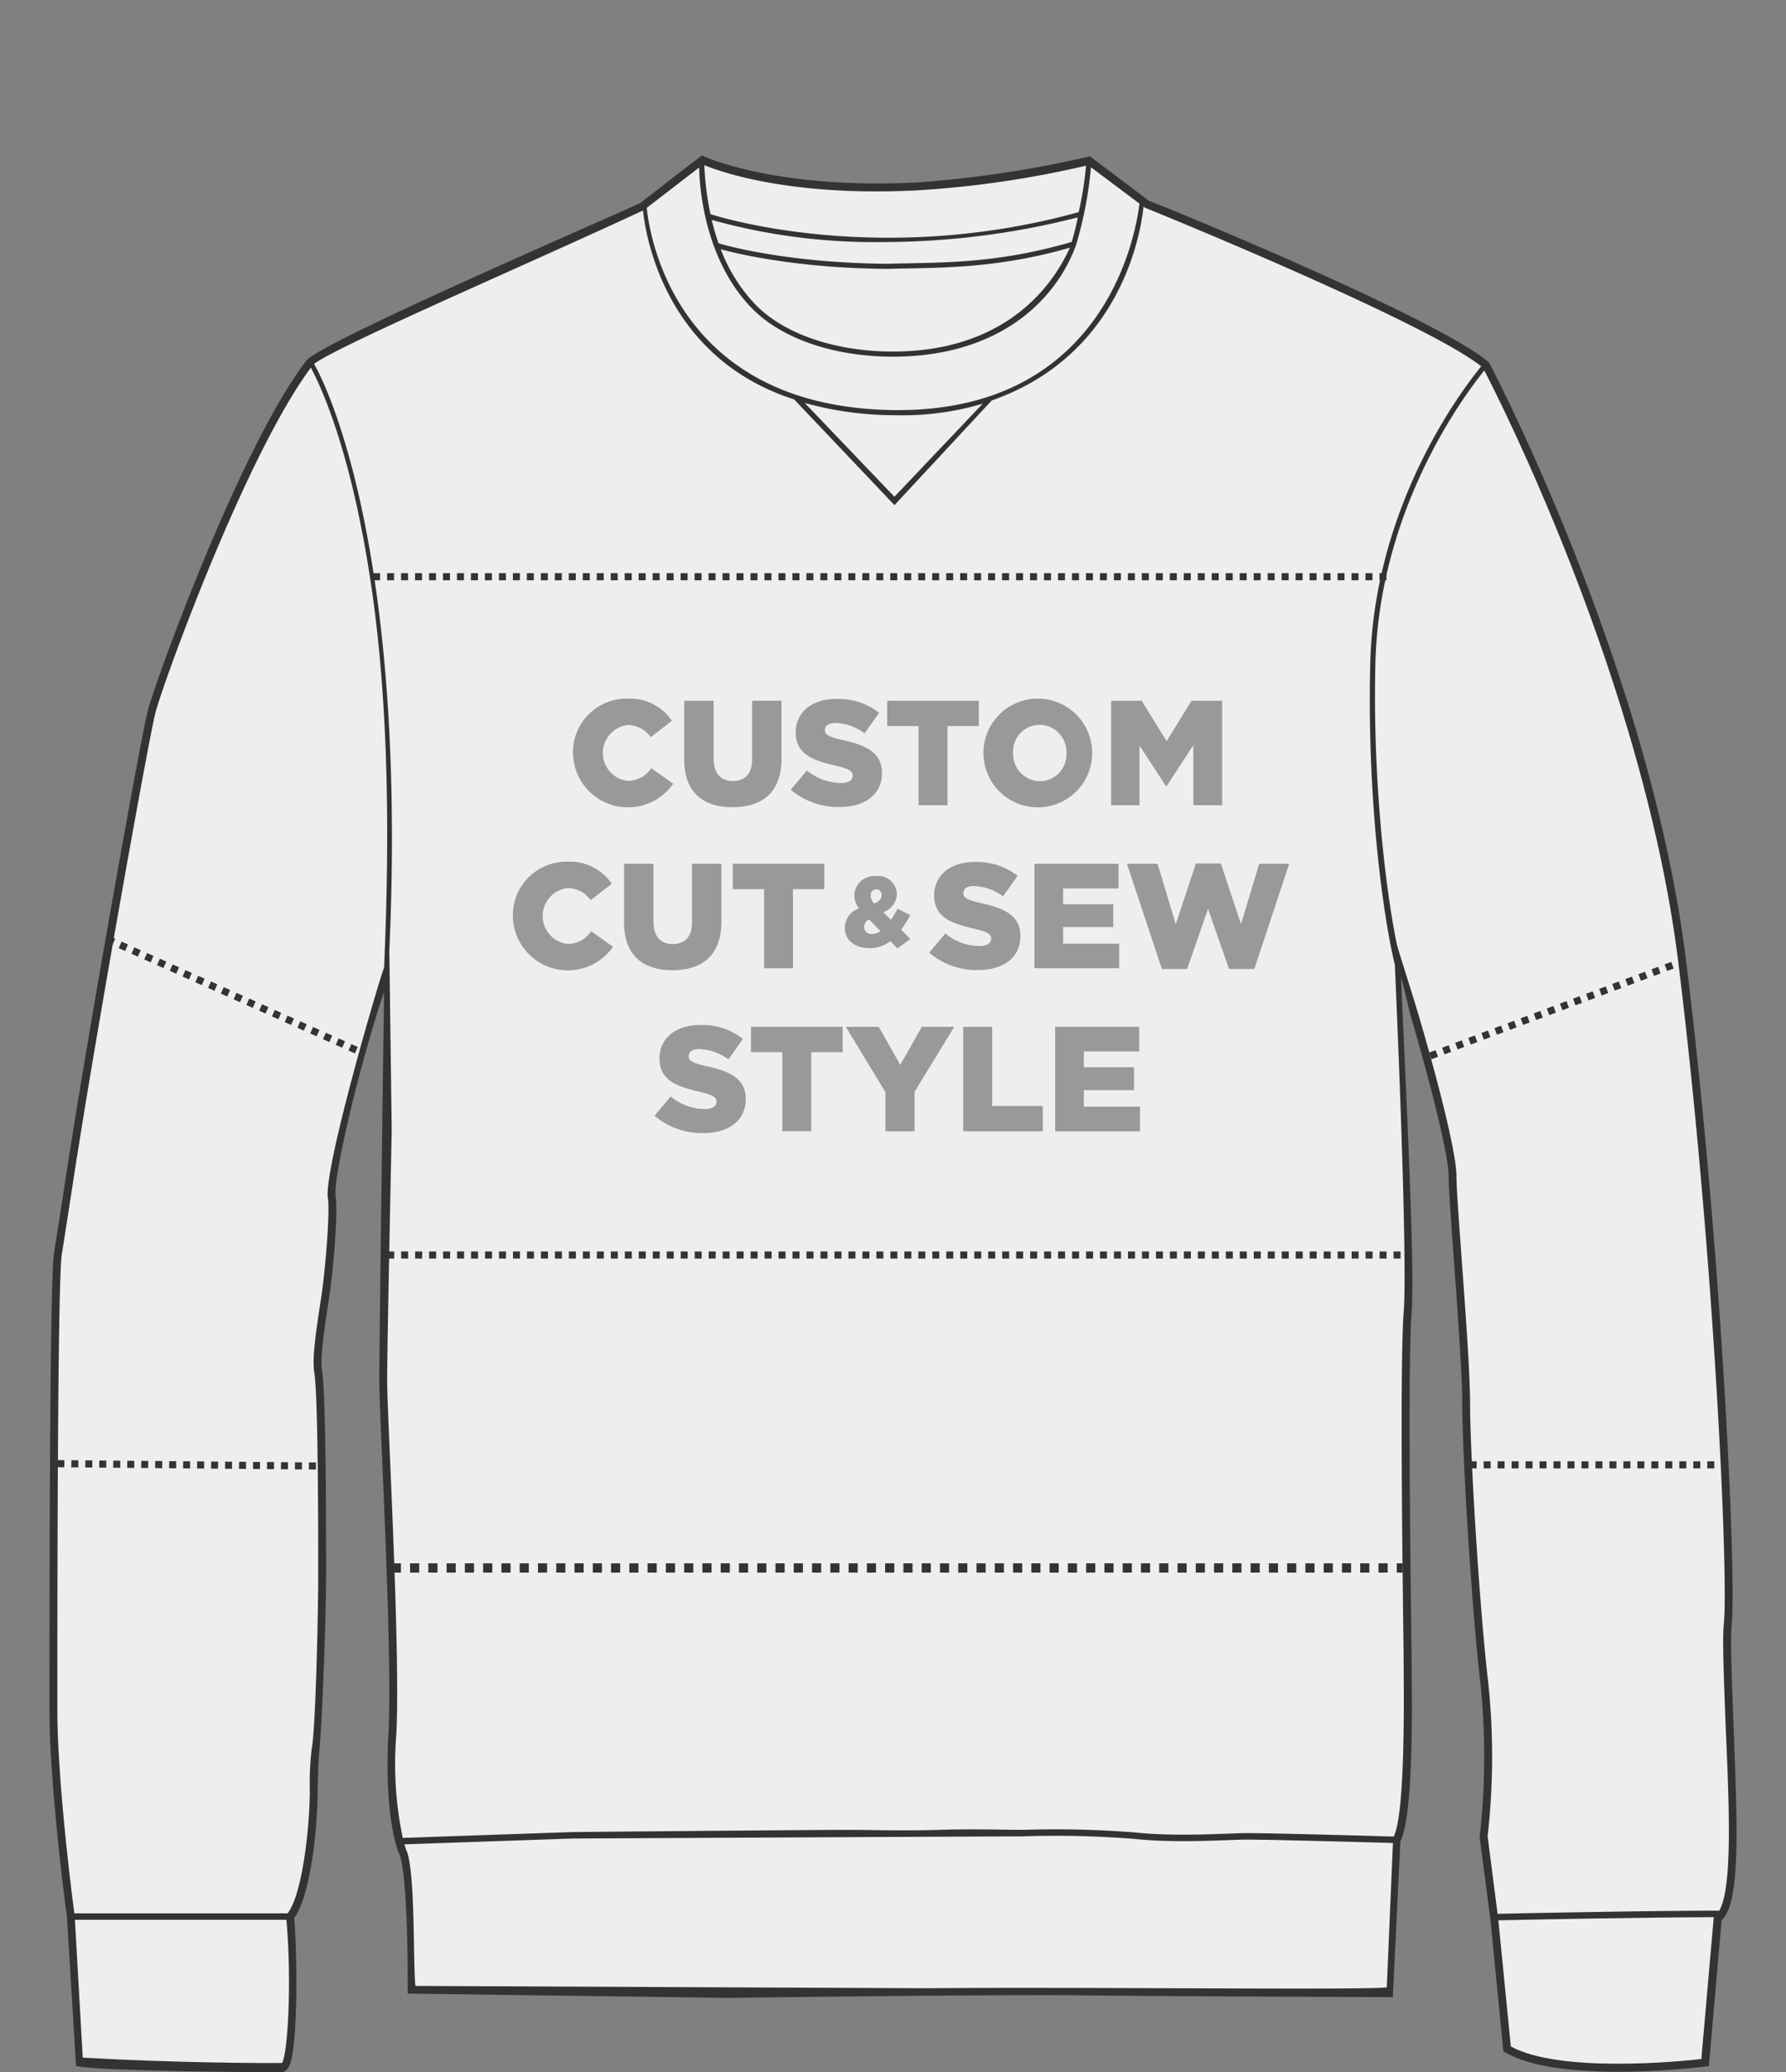 <svg xmlns="http://www.w3.org/2000/svg" viewBox="0 0 251.981 292.336"><rect x="0" y="0" width="251.981" height="292.336" fill="#808080" stroke="none"/><defs><style>.a{fill:#333;}.b{fill:#eee;}.c{fill:#999;}.d,.e{fill:none;stroke:#333;stroke-miterlimit:10;}.d{stroke-dasharray:0.986 0.986;}.e{stroke-width:1.307px;stroke-dasharray:1.289 1.289;}</style></defs><title>apparel_front</title><path class="a" d="M244.481,240.748c-.188-5.19-.35-9.673-.161-11.577.682-6.8-1.386-52.646-6.412-93.461-5.083-41.325-27.545-84.071-27.818-84.534l-.123-.143c-7.565-6.3-45.31-21.769-47.865-22.7l-8.346-6.3-.3.1a156.972,156.972,0,0,1-24.047,3.6c-19.8,1.031-29.981-3.618-30.081-3.666l-.309-.145L90.3,28.663C85.746,30.787,45.192,48.276,43.194,50.9c-9.4,12.335-21.366,45.454-22.371,49.472-.984,3.933-8.082,43.369-11.358,64.554-.989,6.395-1.685,10.891-1.837,11.8-.536,3.216-.649,35.932-.649,64.492,0,10.85,2.429,29.053,2.47,29.2l1.279,21.023c2.994.774,27.3.894,29.186.894.168,0,.435-.255.659-.5,1.551-1.7,1.371-16.41.936-21.255,2.207-2.984,3.27-12.017,3.316-17.915.02-2.5.134-4.646.223-5.591.545-5.79.959-21.209.959-24.083,0-3.431.054-25.832-.571-29.592-.307-1.837.339-6.032.964-10.088.666-4.331,1.3-12.424.961-14.434-.459-2.758,3.594-19.468,6.822-28.935,0,0-.669,49.753-.669,54.832,0,1.579.181,5.822.411,11.193.524,12.267,1.316,30.806.873,38.8-.613,11.053,1.232,16.292,1.613,16.939,1.249,3.849,1.1,19.377,1.117,19.53l45.268.606s38.264-.519,50.5-.356c9.839.13,43.215.25,43.215.25l1.063-22.007c2.036-3.74,1.583-22.734,1.583-25.191,0-.6-.023-2.426-.054-5.045-.139-11.235-.464-37.545.052-44.292.525-6.8-1.006-35.219-1.475-47.322.35,1.209,1.122,4.657,1.532,6.064,2.856,9.78,5.17,19.2,5.17,21.976,0,1.656.346,6.409.747,11.913.55,7.554,1.174,16.116,1.174,20.153,0,7.3,1.329,28.976,2.571,39.534a100.965,100.965,0,0,1-.1,21.532l-.014.123,1.542,11.813,1.8,18.386.253.148c7.771,4.534,27.5,2.1,28.291,2l.452-.061,1.794-20.544C245.777,268.216,245.048,256.439,244.481,240.748Z"/><path class="b" d="M126.707,57.854c-.287,0-.579,0-.871-.008-30.561-.522-34.2-24.681-34.588-28.522l7.39-5.7c.047,2.556.67,12.825,7.349,19.767,4.422,4.6,12.112,6.926,19.97,6.926h.247c14.586-.092,22.586-7.71,25.533-15.533l.192-.6A55.621,55.621,0,0,0,153.921,23.6l6.841,5.123C160.356,32.274,156.363,57.854,126.707,57.854Z"/><path class="b" d="M138.653,56.942,126.191,70.076,113.539,56.845a47.4,47.4,0,0,0,12.284,1.725c.3.005.593.008.889.008A39.069,39.069,0,0,0,138.653,56.942Z"/><path class="b" d="M125.288,37.211c-14.64-.09-23.628-2.8-23.7-2.83l-.214-.077a31.2,31.2,0,0,1-.958-3.283,85.176,85.176,0,0,0,23.882,3.126,111.5,111.5,0,0,0,27.757-3.478,33.132,33.132,0,0,1-.852,3.458C140.19,37.362,131.979,37,125.288,37.211Z"/><path class="b" d="M150.948,34.94c-3.37,7.4-10.918,14.568-24.748,14.655h-.242c-7.65,0-15.165-2.254-19.444-6.7a23.224,23.224,0,0,1-4.825-7.735c1.753.489,10.412,2.691,23.608,2.773C131.927,37.729,140.219,38.035,150.948,34.94Z"/><path class="b" d="M129.465,26.849a142.254,142.254,0,0,0,23.763-3.475,49.03,49.03,0,0,1-1.04,6.552c-28.486,7.872-51.464.451-51.956.279a43.239,43.239,0,0,1-.867-6.906C101.632,24.233,111.54,27.779,129.465,26.849Z"/><path class="b" d="M39.8,291.02c-2.407.044-15.075,0-28.127-.747l-1.1-19.445H40.414C41.2,279.924,40.58,289.755,39.8,291.02Z"/><path class="b" d="M46.263,169.061c.305,1.835-.34,10.03-.963,14.082-.667,4.334-1.3,8.427-.962,10.44.6,3.593.556,26.131.556,29.409,0,3.417-.319,20.774-.937,23.863a42.132,42.132,0,0,0-.245,5.8c-.042,5.465-1.085,14.621-3.135,17.26H10.492c-.335-2.427-2.4-18.752-2.4-28.7,0-40.311.225-61.858.634-64.309.153-.914.849-5.416,1.839-11.817,3.04-19.66,10.367-60.571,11.339-64.456.989-3.961,12.717-36.357,21.958-48.77.8,1.5,3.96,7.769,6.608,20.144C53.386,85.64,55.6,104.4,54.19,136.5l-.158.453C52.978,139.991,45.619,165.183,46.263,169.061Z"/><path class="b" d="M195.657,280.359c-3.242.415-43.643-.077-64.531.125-.424,0-72.512-.329-72.512-.329-.344-2.7,0-15.346-1.166-18.86l-.055-.117a8.981,8.981,0,0,1-.332-1l23.672-.814c.327-.006,61.094-.309,63.651-.309a139.958,139.958,0,0,1,15.771.37c5.884.628,13.424.09,15.618.09,3.984,0,17.988.4,20.751.476Z"/><path class="b" d="M198.04,185.114c-.522,6.8-.2,33.14-.057,44.39.032,2.614.054,4.432.054,5.032,0,3.433.311,21.089-1.4,24.546-2.376-.067-16.822-.483-20.87-.483-2.146,0-9.661.542-15.521-.083a140.817,140.817,0,0,0-15.868-.376c-2.573,0-7.07-.158-11.8,0s-10.208,0-12.767,0c-5.075,0-38.772.3-39.144.312l-23.843.821a50.828,50.828,0,0,1-.919-14.448c.447-8.045-.347-26.615-.872-38.9-.229-5.359-.41-9.591-.41-11.146,0-5.068.636-34.959.641-35.308l-.331-25.109-.019.054c2.627-57.372-9.119-80.572-10.6-83.071,3.042-2.438,30.2-14.1,46.4-21.647.436,3.987,3.314,20.848,21.334,26.653L126.2,71.26l13.727-14.772c18.215-6.371,21.011-23.558,21.411-27.333l.11.083.174.1c.37.135,39.257,15.934,47.359,22.336-2.113,2.606-15.1,19.045-15.655,41.919-.487,19.971,1.977,36.434,3.467,42.5C197.147,144,198.6,177.863,198.04,185.114Z"/><path class="b" d="M240.037,290.465c-2.9.341-19.932,2.019-26.878-1.766L211.4,270.9c3.079-.071,19.985-.419,30.389-.443Z"/><path class="b" d="M242.563,269.539c-10.49.007-28.363.379-31.274.446l-1.405-10.932a100.07,100.07,0,0,0,.088-21.667c-1.237-10.527-2.563-32.134-2.563-39.4,0-4.077-.625-12.66-1.176-20.233-.4-5.482-.744-10.217-.744-11.832,0-2.93-2.168-11.859-5.215-22.288-1.034-3.537-2.7-8.591-3.2-10.416-1.614-7.84-3.423-23.362-3.025-39.6.537-22.023,12.692-38.026,15.363-41.353,2.611,4.988,22.625,44.866,27.388,83.586,5.018,40.743,7.088,86.446,6.41,93.214-.2,1.98-.042,6.282.154,11.728C243.73,250.8,244.749,265.835,242.563,269.539Z"/><path class="c" d="M99.254,162.847a13.267,13.267,0,0,1-8.908-3.207L88.184,157.7l3.328-3.977a6.652,6.652,0,0,1-1.47-4.409c0-4.544,3.58-7.717,8.706-7.717a13.791,13.791,0,0,1,4.2.619v-.367h22.777l1.29,2.285,1.3-2.285h14.664v11.16h2.888v-11.16h17.855v9.475h-.737v1.791h.842v9.475H132.9v-9.152l-.866,1.417v7.735H121.925v-7.677l-2.115-3.483h-2.352v11.16H107.373v-3.959C106.011,161.248,103.081,162.847,99.254,162.847Zm8.119-11.241v-.172h-.1C107.307,151.491,107.341,151.547,107.373,151.606ZM79.958,139.889a10.665,10.665,0,1,1,.169-21.33,10.68,10.68,0,0,1,4.919,1.109v-.814h34.26v3.333a6.312,6.312,0,0,1,4.313-1.594,5.776,5.776,0,0,1,5.5,3.444c.993-3.29,4.163-5.436,8.379-5.436a13.214,13.214,0,0,1,5.445,1.092v-.84h22.6l.477,1.583.539-1.625h7.849l.539,1.627.478-1.585h10.618L179.129,139.7h-7.853l-.83-2.373-.824,2.373h-7.857l-.858-2.586v2.48h-17.96v-.851a10.69,10.69,0,0,1-4.939,1.1,13.267,13.267,0,0,1-8.908-3.207l-.582-.521-2.236,1.605L125,136.42a7.73,7.73,0,0,1-2.3.342c-3.768,0-6.5-2.464-6.5-5.857a5.733,5.733,0,0,1,.542-2.471h-1.85v11.16H104.8v-11.16h-.023v1.59c0,6.164-3.7,9.844-9.907,9.844a9.782,9.782,0,0,1-7.413-2.854A10.323,10.323,0,0,1,79.958,139.889Zm.127-11.6c-.424,0-.517.677-.517.938,0,.01.006.938.517.938.291,0,.438,0,1.012-.7l.186-.226-.3-.374C80.522,128.286,80.31,128.286,80.085,128.286Zm66.583-11.4a10.806,10.806,0,0,1-9.994-6.3v6H126.589v-3.959c-1.362,2.613-4.292,4.211-8.119,4.211a13.55,13.55,0,0,1-7.978-2.456,10.089,10.089,0,0,1-7.144,2.478,9.782,9.782,0,0,1-7.413-2.854,10.323,10.323,0,0,1-7.5,2.875,10.665,10.665,0,1,1,.169-21.33,10.692,10.692,0,0,1,4.919,1.109v-.814h19.729v.826a10.1,10.1,0,0,1,4.708-1.079,13.806,13.806,0,0,1,4.2.619v-.366H141.1v1.165a11.3,11.3,0,0,1,5.614-1.459,11.08,11.08,0,0,1,7.046,2.457V95.854h8.991l1.842,2.988,1.842-2.988h8.991v20.74H165.359v-2.7h-1.6v2.7h-10V114.42A11.154,11.154,0,0,1,146.668,116.889Zm0-11.645c-.675,0-.728.75-.728.979,0,.339.161.98.77.98.694,0,.748-.75.748-.98C147.458,106.184,147.45,105.244,146.668,105.244Zm-58.1.042c-.424,0-.517.677-.517.938,0,.009.006.938.517.938.291,0,.437,0,1.012-.7l.186-.226-.3-.373C89,105.286,88.79,105.286,88.566,105.286Zm38.023.32v-.172h-.1C126.523,105.491,126.556,105.548,126.589,105.606Z"/><path class="b" d="M146.71,98.559a7.67,7.67,0,1,1-7.96,7.665,7.66,7.66,0,0,1,7.96-7.665m0,11.645a3.772,3.772,0,0,0,3.748-3.98,3.83,3.83,0,0,0-3.79-3.979,3.768,3.768,0,0,0-3.728,3.979,3.827,3.827,0,0,0,3.77,3.98m-58.1-11.645a7.129,7.129,0,0,1,6.19,3.116l-2.99,2.316a3.964,3.964,0,0,0-3.242-1.706,3.963,3.963,0,0,0,0,7.875,4.027,4.027,0,0,0,3.327-1.79l3.074,2.19a7.76,7.76,0,0,1-14.13-4.338,7.573,7.573,0,0,1,7.771-7.665m29.356.042a9.277,9.277,0,0,1,6.064,1.958l-2.043,2.885a7.391,7.391,0,0,0-4.127-1.453c-.989,0-1.474.421-1.474.99,0,.674.5.969,2.548,1.432,3.391.737,5.5,1.832,5.5,4.633,0,3.011-2.38,4.8-5.959,4.8a10.3,10.3,0,0,1-6.907-2.442l2.274-2.716a7.592,7.592,0,0,0,4.779,1.769c1.1,0,1.686-.379,1.686-1.053,0-.611-.484-.948-2.485-1.411-3.138-.716-5.559-1.6-5.559-4.675,0-2.737,2.169-4.717,5.706-4.717m54.458.253v14.74h-4.063v-8.465l-3.77,5.77h-.084l-3.748-5.728v8.423h-4V98.854h4.316l3.517,5.706,3.517-5.706h4.316m-34.326,0v3.58h-4.422v11.16h-4.085v-11.16h-4.422v-3.58H138.1m-27.84,0v8.17c0,4.759-2.717,6.844-6.907,6.844s-6.822-2.127-6.822-6.738V98.854h4.148v8.191c0,2.127,1.073,3.138,2.716,3.138s2.717-.969,2.717-3.032v-8.3h4.148M80.127,121.559a7.127,7.127,0,0,1,6.19,3.117l-2.99,2.316a3.962,3.962,0,0,0-3.242-1.706,3.962,3.962,0,0,0,0,7.875,4.026,4.026,0,0,0,3.327-1.79l3.074,2.19a7.76,7.76,0,0,1-14.13-4.338,7.573,7.573,0,0,1,7.771-7.665m57.374.043a9.279,9.279,0,0,1,6.064,1.958l-2.043,2.885a7.394,7.394,0,0,0-4.127-1.453c-.989,0-1.474.421-1.474.989,0,.674.5.969,2.548,1.433,3.391.736,5.5,1.832,5.5,4.631,0,3.012-2.38,4.8-5.959,4.8A10.3,10.3,0,0,1,131.1,134.4l2.274-2.717a7.592,7.592,0,0,0,4.779,1.769c1.1,0,1.686-.379,1.686-1.053,0-.61-.484-.947-2.485-1.411-3.138-.716-5.559-1.6-5.559-4.673,0-2.738,2.169-4.717,5.706-4.717m34.746.21,2.843,8.57,2.569-8.528h4.232L176.964,136.7h-3.559l-2.969-8.486-2.948,8.486H163.93L159,121.854h4.317l2.568,8.528,2.843-8.57h3.517m-14.445.042v3.475H149.99v2.232h7.075v3.221H149.99v2.337h7.917v3.475h-11.96v-14.74H157.8m-41.5,0v3.58h-4.422v11.16H107.8v-11.16h-4.422v-3.58h12.929m-14.53,0v8.169c0,4.76-2.717,6.844-6.907,6.844s-6.822-2.127-6.822-6.738v-8.275h4.148v8.191c0,2.127,1.073,3.138,2.716,3.138s2.717-.969,2.717-3.032v-8.3h4.148m21.843,1.739a2.619,2.619,0,0,1,2.913,2.549,2.812,2.812,0,0,1-1.919,2.549l1.093,1.064a14.789,14.789,0,0,0,.925-1.555l1.793.9a18.745,18.745,0,0,1-1.289,2.073l1.316,1.3-1.835,1.317-1.008-1.022a4.672,4.672,0,0,1-2.914.994c-2,0-3.5-1.051-3.5-2.857a2.922,2.922,0,0,1,1.989-2.745,3.214,3.214,0,0,1-.645-1.9,2.79,2.79,0,0,1,3.082-2.661m-.28,3.88c.7-.309,1.036-.687,1.036-1.232a.728.728,0,0,0-.756-.785.8.8,0,0,0-.784.9,1.777,1.777,0,0,0,.5,1.121m-.28,4.286a2.151,2.151,0,0,0,1.163-.42l-1.611-1.64a1.251,1.251,0,0,0-.7,1.093,1.022,1.022,0,0,0,1.148.967M98.748,144.6a9.279,9.279,0,0,1,6.064,1.958l-2.042,2.885a7.4,7.4,0,0,0-4.128-1.453c-.989,0-1.474.421-1.474.989,0,.674.5.969,2.548,1.433,3.39.736,5.5,1.832,5.5,4.632,0,3.012-2.38,4.8-5.959,4.8a10.3,10.3,0,0,1-6.907-2.442l2.274-2.717a7.592,7.592,0,0,0,4.78,1.769c1.095,0,1.684-.379,1.684-1.053,0-.61-.483-.947-2.484-1.411-3.138-.716-5.559-1.6-5.559-4.674,0-2.738,2.169-4.717,5.706-4.717m61.978.252v3.475h-7.812v2.232h7.075v3.222h-7.075v2.337h7.917v3.475H148.87v-14.74h11.855m-20.743,0v11.16h7.139v3.58H135.9v-14.74h4.085m-5.35,0-5.6,9.16v5.58h-4.106v-5.517l-5.6-9.224h4.653l3.032,5.37,3.054-5.37h4.569m-15.753,0v3.58h-4.422v11.16h-4.085v-11.16h-4.422v-3.58H118.88m27.83-52.294a14.834,14.834,0,0,0-2.958.295H121.007a17.847,17.847,0,0,0-3.042-.253,14.3,14.3,0,0,0-2.708.253H91.6a14.861,14.861,0,0,0-2.99-.295,13.742,13.742,0,0,0-10.1,23.09,13.675,13.675,0,1,0,8.871,25.221,11.96,11.96,0,0,0,2.516,1.209,10.779,10.779,0,0,0-2.055,11.366l-.091.109L84.021,158l4.324,3.871a16.26,16.26,0,0,0,10.91,3.972,13.928,13.928,0,0,0,5.119-.931v.678H166.83V150.119h-.1V142.7h14.568l1.364-4.11,4.928-14.845,2.619-7.89H178.422v-23H164.756l-.167.27-.167-.27H150.756v.269a14.589,14.589,0,0,0-4.046-.564Zm-28.826,46.294v-.234q.234.123.478.234Z"/><line class="d" x1="54.628" y1="177.047" x2="197.701" y2="177.047"/><line class="d" x1="52.641" y1="81.359" x2="195.714" y2="81.359"/><line class="d" x1="15.152" y1="132.491" x2="51.058" y2="148.498"/><line class="d" x1="201.791" y1="148.959" x2="236.804" y2="135.847"/><line class="d" x1="8.093" y1="206.48" x2="44.844" y2="206.814"/><line class="d" x1="207.349" y1="206.647" x2="243.491" y2="206.647"/><line class="e" x1="55.276" y1="221.195" x2="197.886" y2="221.195"/></svg>